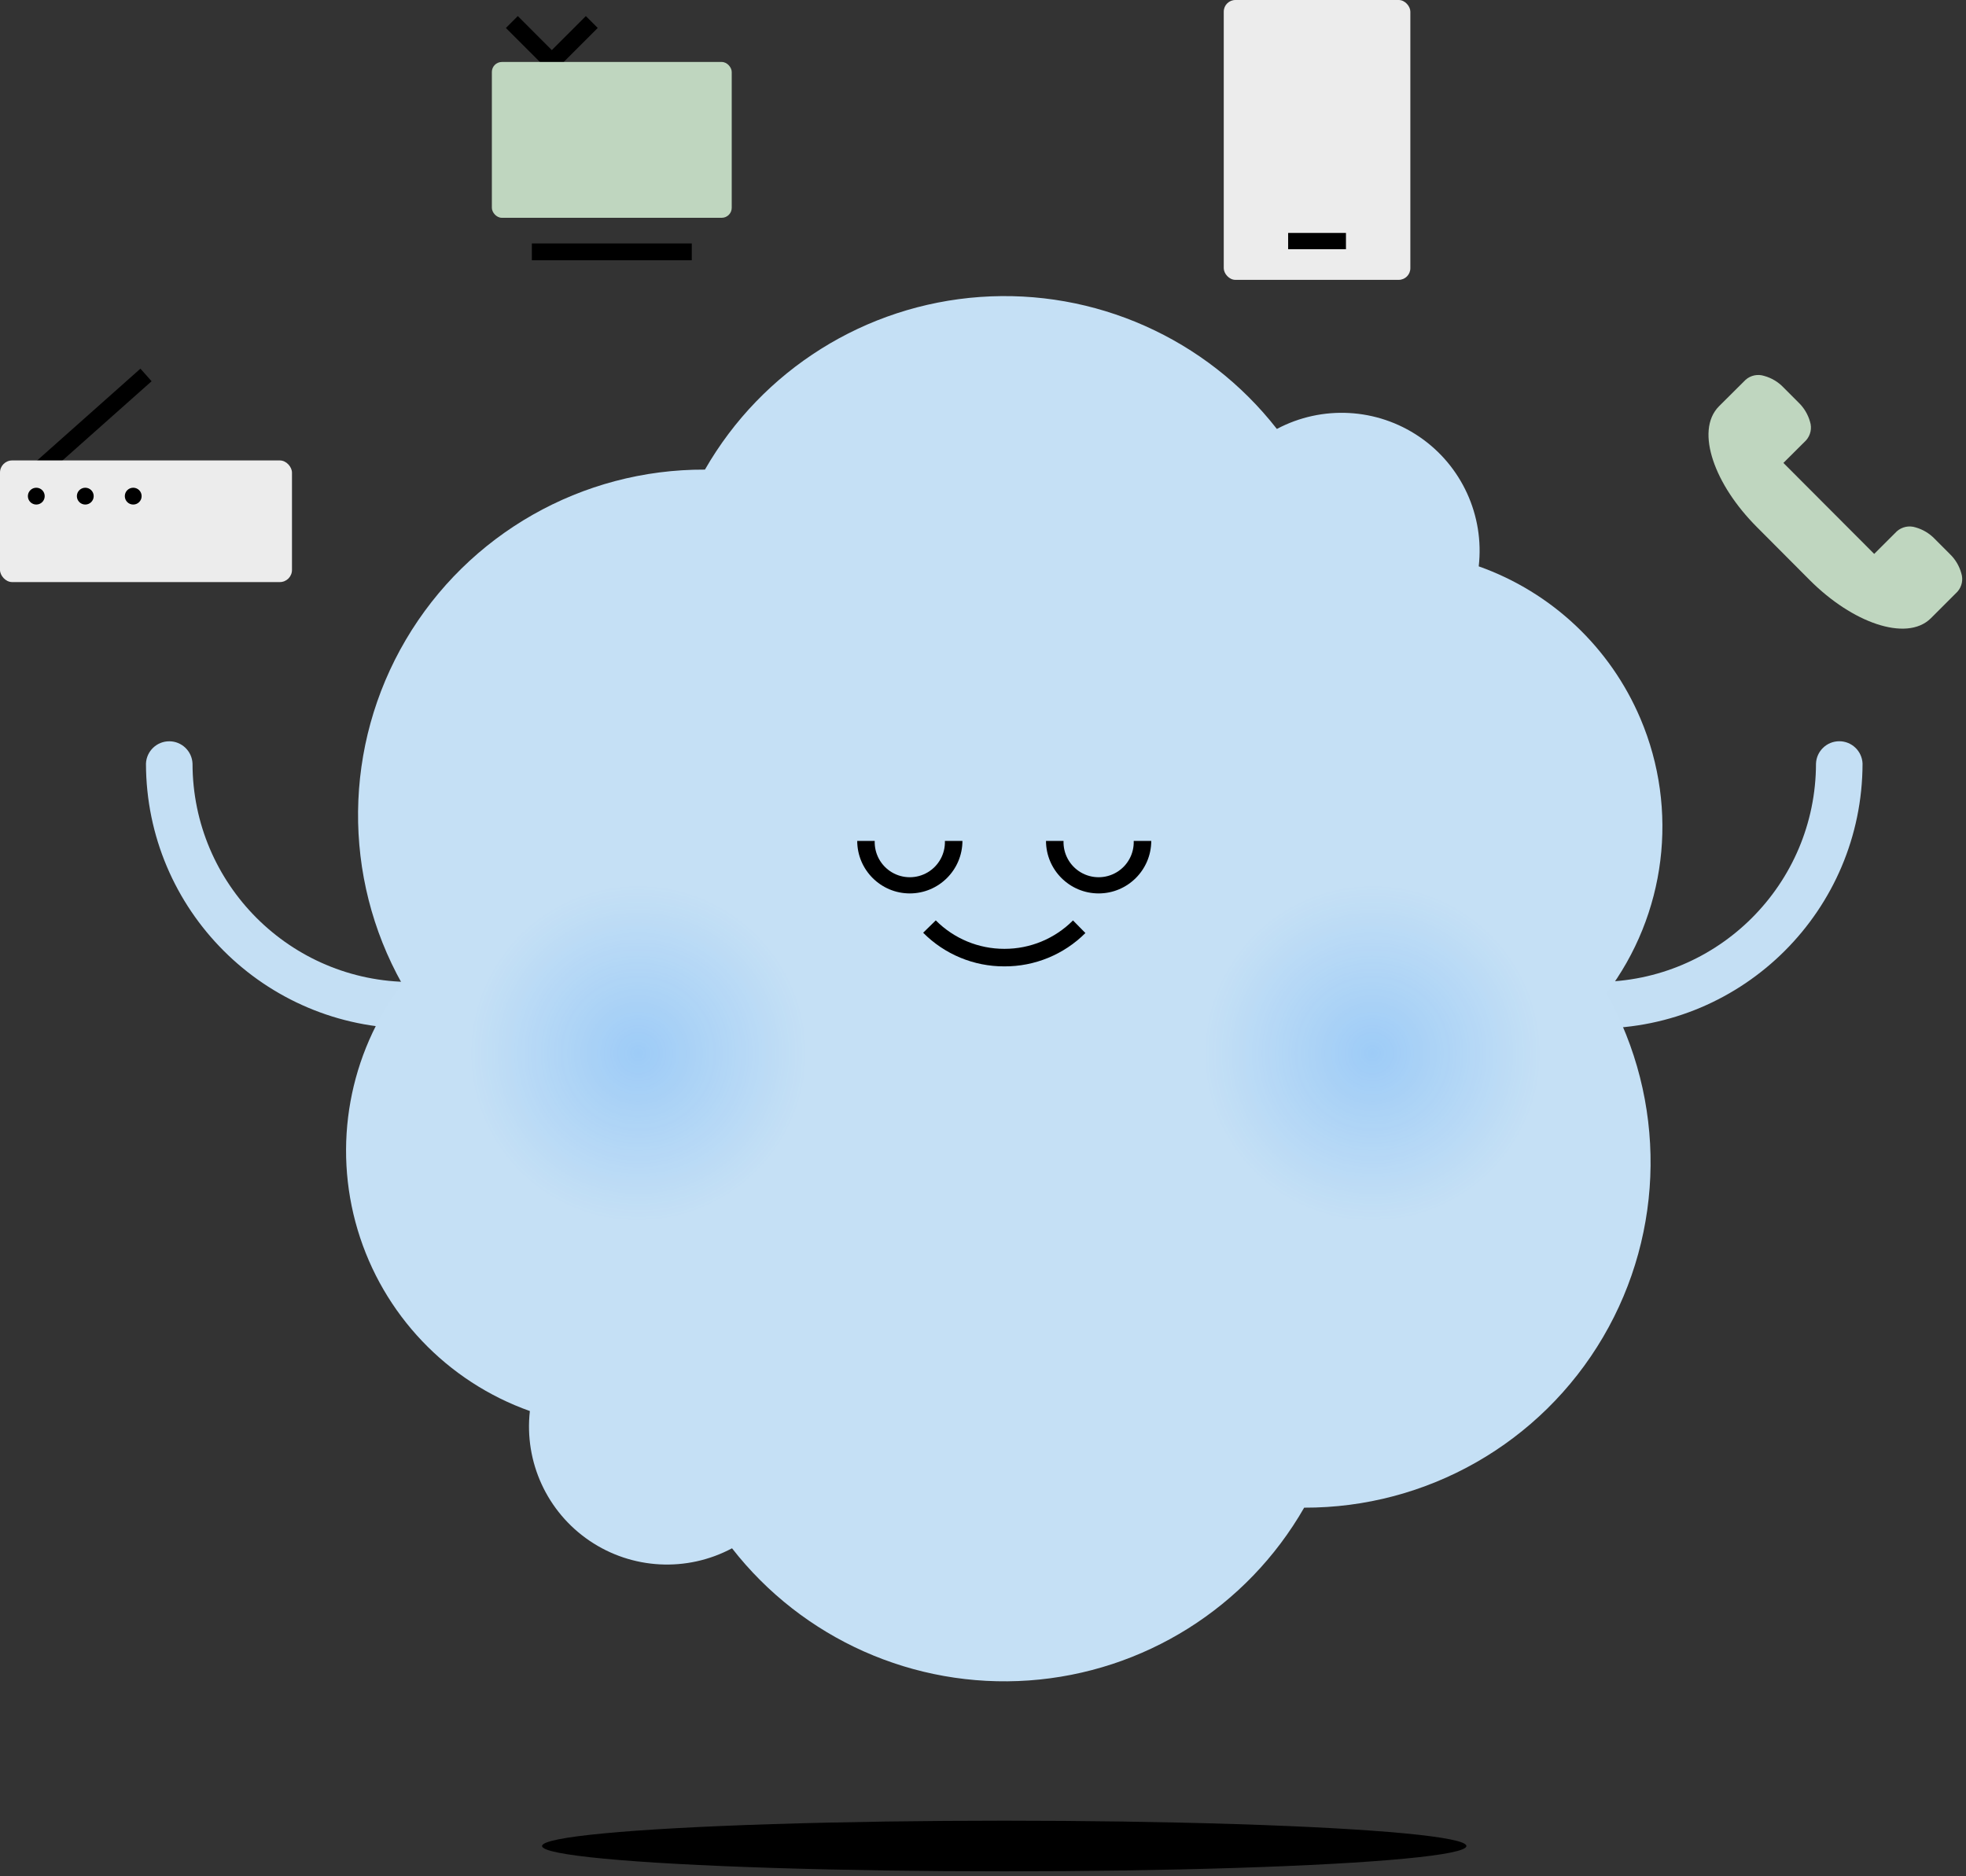 <?xml version="1.0" encoding="UTF-8"?>
<svg width="374px" height="357px" viewBox="0 0 374 357" version="1.1" xmlns="http://www.w3.org/2000/svg" xmlns:xlink="http://www.w3.org/1999/xlink">
    <rect x="0" y="0" width="374" height="357" fill="#333333" stroke="none"/>
    <title>5BFE2974-A643-43C5-A5DA-AF36384EFB28</title>
    <defs>
        <radialGradient cx="50.352%" cy="50.435%" fx="50.352%" fy="50.435%" r="50.075%" id="radialGradient-1">
            <stop stop-color="#007AFF" offset="0%"></stop>
            <stop stop-color="#007AFF" stop-opacity="0" offset="100%"></stop>
        </radialGradient>
    </defs>
    <g id="v13" stroke="none" stroke-width="1" fill="none" fill-rule="evenodd">
        <g id="Home-Internet" transform="translate(-954, -93)" fill-rule="nonzero">
            <g id="hero-banner" transform="translate(954, 93)">
                <ellipse id="Oval" fill="#000000" cx="191.04" cy="351.24" rx="87.92" ry="4.816"></ellipse>
                <path d="M303.912,195.688 C301.54,195.587 299.668,193.635 299.668,191.26 C299.668,188.885 301.54,186.933 303.912,186.832 C326.85,186.806 345.438,168.218 345.464,145.28 C345.565,142.908 347.517,141.036 349.892,141.036 C352.267,141.036 354.219,142.908 354.32,145.28 C354.285,173.105 331.737,195.653 303.912,195.688 L303.912,195.688 Z" id="Path" fill="#C4DFF4"></path>
                <path d="M78.168,195.688 C50.349,195.648 27.808,173.107 27.768,145.288 C27.869,142.916 29.821,141.044 32.196,141.044 C34.571,141.044 36.523,142.916 36.624,145.288 C36.65,168.226 55.238,186.814 78.176,186.84 C80.548,186.941 82.42,188.893 82.42,191.268 C82.42,193.643 80.548,195.595 78.176,195.696 L78.168,195.688 Z" id="Path" fill="#C4DFF4"></path>
                <path d="M312.072,136.744 C306.332,123.197 295.169,112.681 281.304,107.76 C282.406,98.077 278.052,88.581 269.996,83.096 C261.94,77.612 251.509,77.042 242.904,81.616 C229.439,64.366 208.271,54.95 186.443,56.502 C164.616,58.054 144.992,70.37 134.104,89.352 C110.728,89.258 89.061,101.588 77.2,121.732 C65.34,141.877 65.072,166.805 76.496,187.2 C66.378,200.561 63.236,217.945 68.037,234.003 C72.839,250.06 85.008,262.866 100.8,268.48 C99.704,278.172 104.071,287.673 112.14,293.152 C120.21,298.632 130.652,299.186 139.256,294.592 C152.717,311.861 173.895,321.29 195.736,319.739 C217.576,318.188 237.21,305.861 248.096,286.864 C271.461,286.929 293.103,274.583 304.94,254.438 C316.777,234.294 317.028,209.379 305.6,189 C316.953,173.994 319.421,154.066 312.072,136.744 Z" id="Path" fill="#C5E0F5"></path>
                <path d="M173.08,169.992 C167.561,169.988 163.085,165.519 163.072,160 L166.4,160 C166.316,162.44 167.569,164.732 169.669,165.977 C171.77,167.222 174.382,167.222 176.483,165.977 C178.583,164.732 179.836,162.44 179.752,160 L183.088,160 C183.07,165.517 178.597,169.983 173.08,169.992 L173.08,169.992 Z" id="Path" fill="#000000"></path>
                <path d="M209,169.992 C203.479,169.988 199.002,165.52 198.984,160 L202.32,160 C202.236,162.44 203.489,164.732 205.589,165.977 C207.69,167.222 210.302,167.222 212.403,165.977 C214.503,164.732 215.756,162.44 215.672,160 L219.008,160 C218.995,165.519 214.519,169.988 209,169.992 L209,169.992 Z" id="Path" fill="#000000"></path>
                <path d="M191.04,183.872 L191.04,183.872 C185.25,183.886 179.696,181.581 175.616,177.472 L178.016,175.12 C181.47,178.596 186.171,180.546 191.072,180.536 L191.072,180.536 C195.969,180.549 200.668,178.601 204.12,175.128 L206.48,177.528 C202.388,181.622 196.828,183.906 191.04,183.872 L191.04,183.872 Z" id="Path" fill="#000000"></path>
                <rect id="Rectangle" fill="#ECECEC" x="232.8" y="0" width="35.496" height="53.248" rx="2.216"></rect>
                <rect id="Rectangle" fill="#000000" x="245.048" y="44.32" width="11" height="3.096"></rect>
                <path d="M104.976,13.392 C104.553,13.392 104.148,13.226 103.848,12.928 L96.24,5.32 L98.504,3.056 L104.976,9.536 L111.448,3.056 L113.712,5.32 L106.104,12.928 C105.804,13.226 105.399,13.392 104.976,13.392 Z" id="Path" fill="#000000"></path>
                <rect id="Rectangle" fill="#BFD6BF" x="93.568" y="11.792" width="45.632" height="29.648" rx="1.904"></rect>
                <rect id="Rectangle" fill="#000000" x="101.176" y="46.32" width="30.424" height="3.2"></rect>
                <path d="M335.616,71.528 C334.388,71.127 333.039,71.407 332.072,72.264 L327.032,77.28 C324.632,79.68 324.528,83.512 325.896,87.608 C327.264,91.704 330.144,96.2 334.224,100.288 L344.296,110.4 C348.384,114.48 352.888,117.36 356.992,118.728 C361.096,120.096 364.944,119.992 367.328,117.624 C369.024,115.944 370.688,114.264 372.36,112.592 C373.218,111.632 373.502,110.289 373.104,109.064 C372.721,107.674 371.969,106.414 370.928,105.416 L368.048,102.528 C367.049,101.487 365.789,100.733 364.4,100.344 C363.171,99.951 361.827,100.23 360.856,101.08 L356.536,105.392 L339.264,88.08 L343.584,83.776 C344.439,82.812 344.722,81.467 344.328,80.24 C343.939,78.851 343.185,77.591 342.144,76.592 L339.272,73.712 C338.273,72.667 337.01,71.912 335.616,71.528 L335.616,71.528 Z" id="Path" fill="#BFD6BF"></path>
                <line x1="6.944" y1="89.856" x2="27.768" y2="71.336" id="Path" fill="#C5E0F5"></line>
                <rect id="Rectangle" fill="#000000" transform="translate(17.36, 80.6) rotate(-41.63) translate(-17.36, -80.6) " x="3.424" y="79" width="27.872" height="3.2"></rect>
                <rect id="Rectangle" fill="#ECECEC" x="0" y="87.608" width="55.544" height="23.144" rx="2.312"></rect>
                <circle id="Oval" fill="#C5E0F5" cx="6.946" cy="94.474" r="1"></circle>
                <path d="M6.904,96 C6.02,96 5.304,95.284 5.304,94.4 C5.304,93.516 6.02,92.8 6.904,92.8 C7.788,92.8 8.504,93.516 8.504,94.4 C8.504,95.284 7.788,96 6.904,96 Z" id="Shape" fill="#000000"></path>
                <circle id="Oval" fill="#C5E0F5" cx="16.266" cy="94.474" r="1"></circle>
                <path d="M16.224,96 C15.34,96 14.624,95.284 14.624,94.4 C14.624,93.516 15.34,92.8 16.224,92.8 C17.108,92.8 17.824,93.516 17.824,94.4 C17.824,95.284 17.108,96 16.224,96 Z" id="Shape" fill="#000000"></path>
                <circle id="Oval" fill="#C5E0F5" cx="25.386" cy="94.474" r="1"></circle>
                <path d="M25.344,96 C24.46,96 23.744,95.284 23.744,94.4 C23.744,93.516 24.46,92.8 25.344,92.8 C26.228,92.8 26.944,93.516 26.944,94.4 C26.944,95.284 26.228,96 25.344,96 Z" id="Shape" fill="#000000"></path>
                <g id="Group" opacity="0.2" transform="translate(88.8, 168)" fill="url(#radialGradient-1)">
                    <circle id="Oval" cx="32.408" cy="32.12" r="32.088"></circle>
                    <circle id="Oval" cx="172.072" cy="32.12" r="32.088"></circle>
                </g>
            </g>
        </g>
    </g>
</svg>